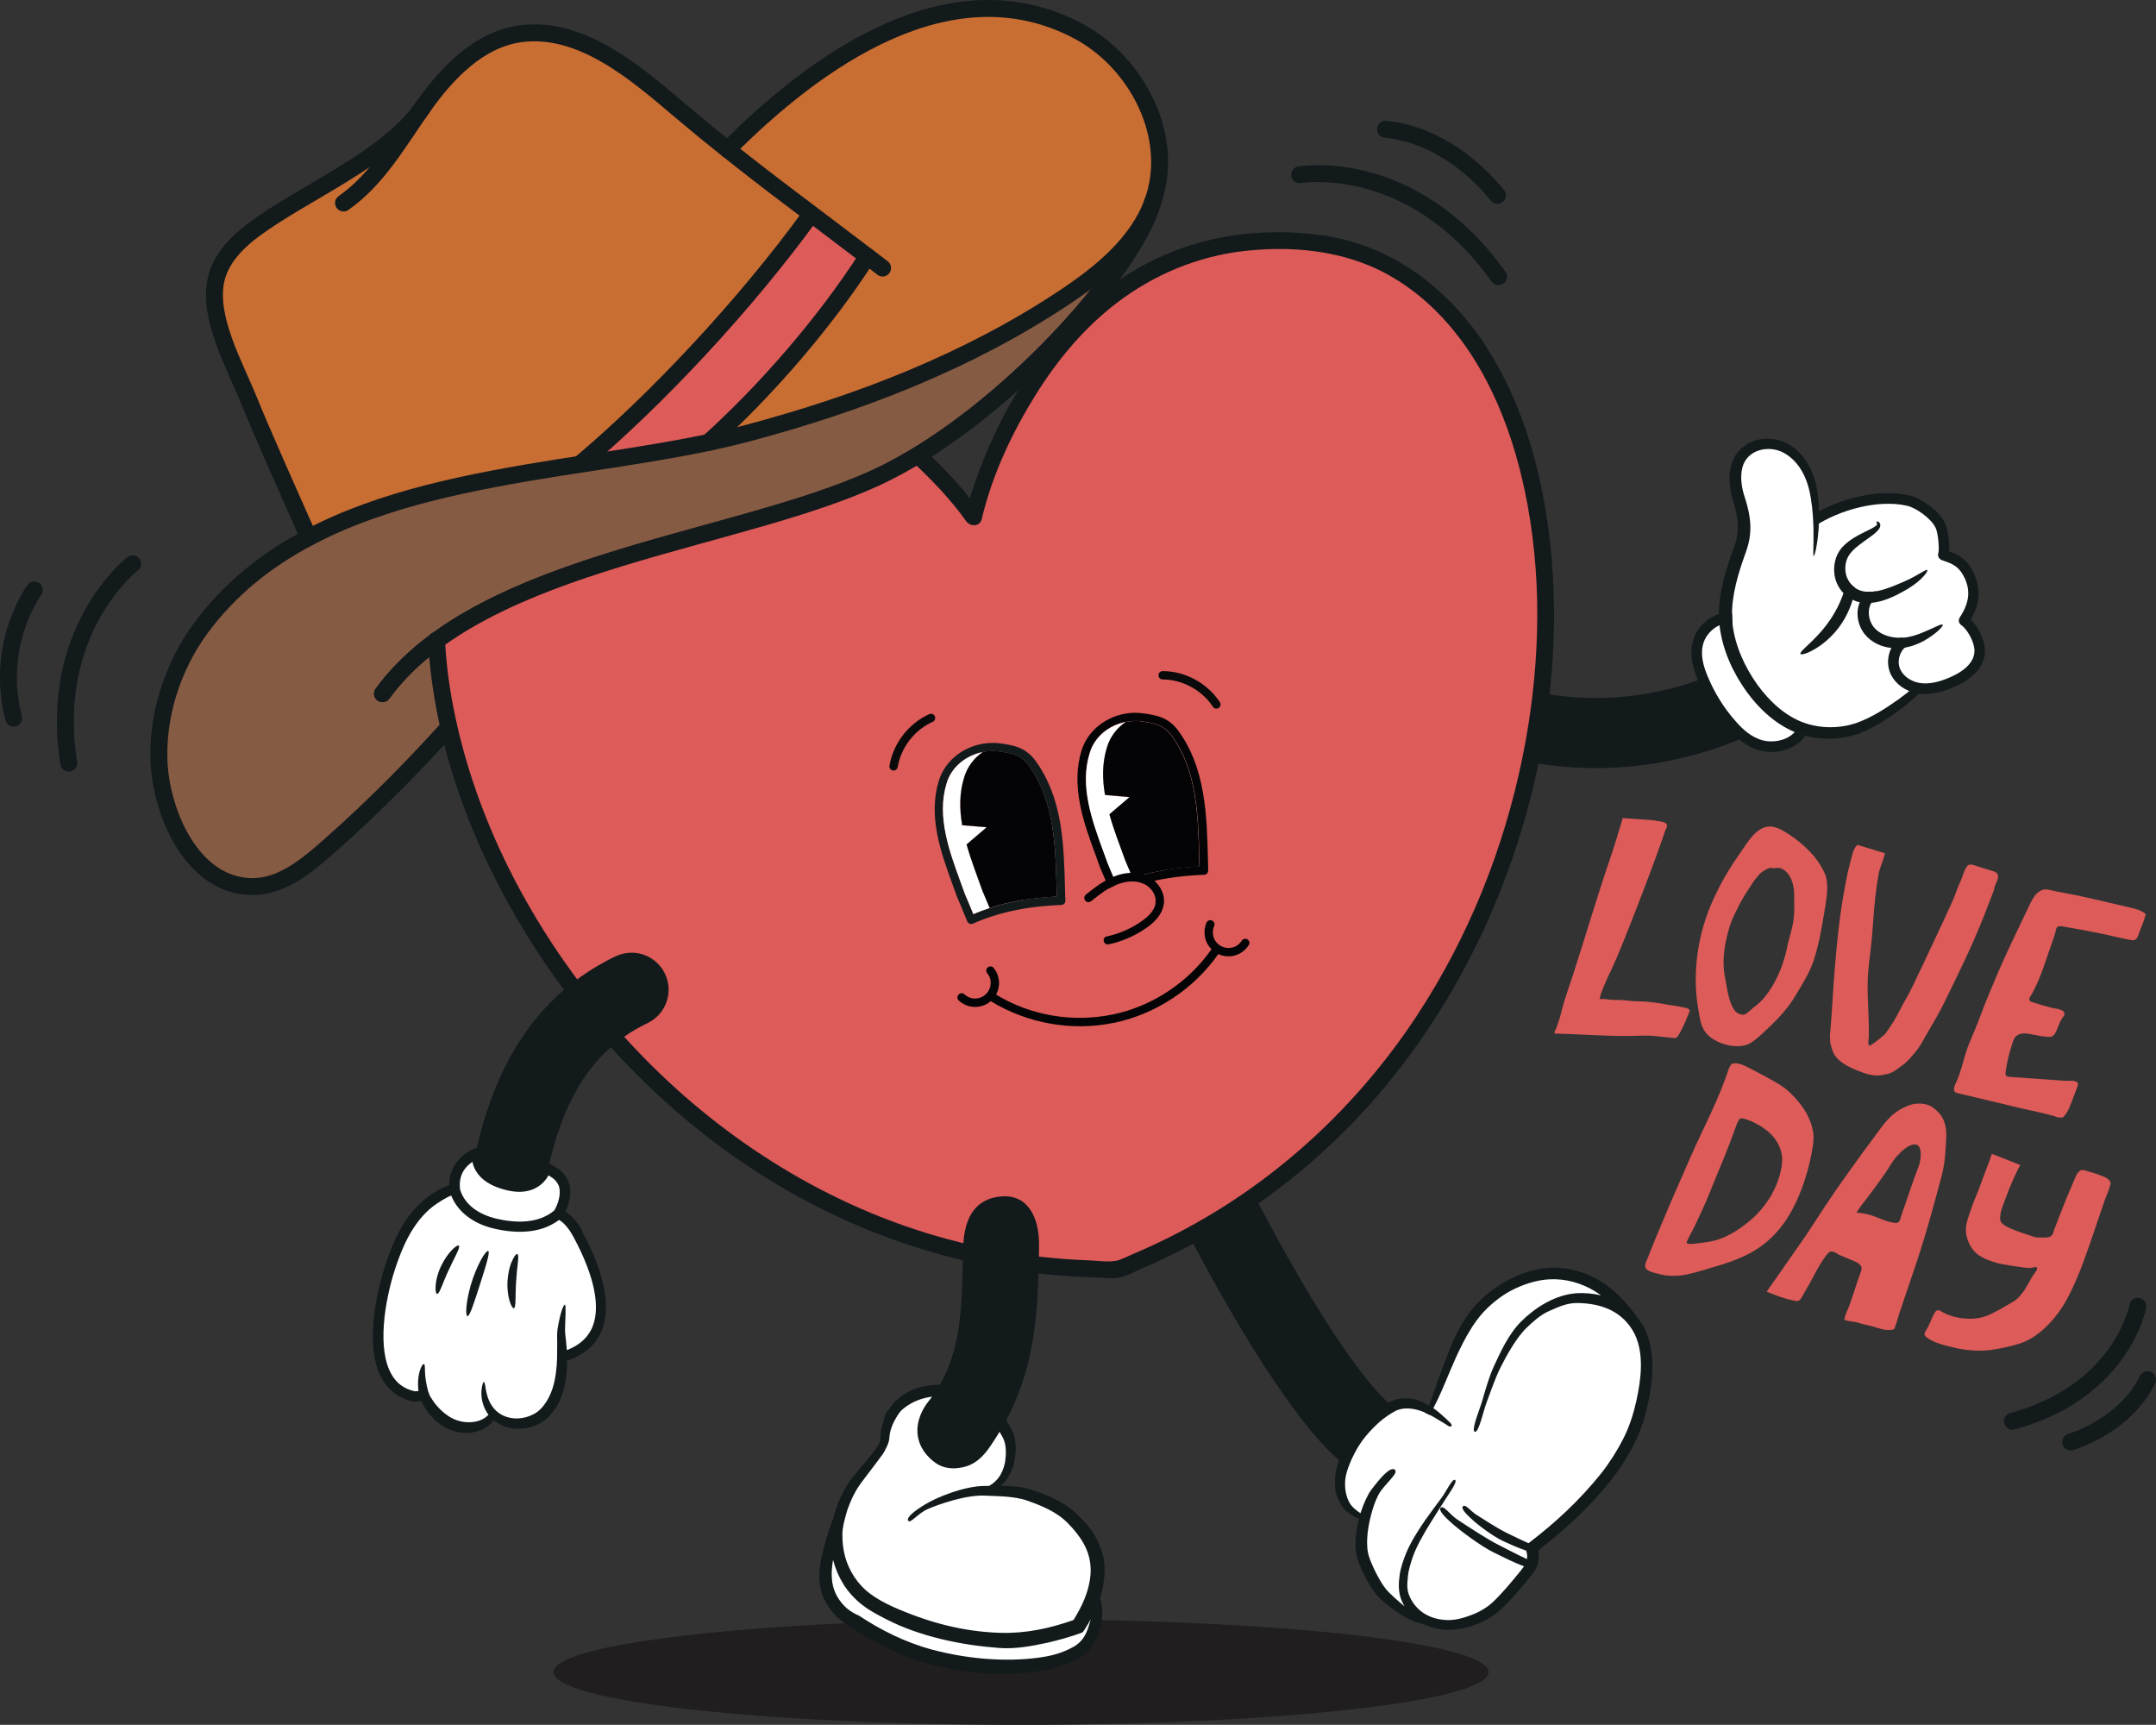 <?xml version="1.0" encoding="UTF-8"?>
<svg id="Layer_2" data-name="Layer 2" xmlns="http://www.w3.org/2000/svg" viewBox="0 0 190.98 152.77">
  <rect x="0" y="0" width="190.98" height="152.77" fill="#333333" stroke="none"/>
  <defs>
    <style>
      .cls-1 {
        fill: #201e1e;
      }

      .cls-2 {
        fill: #0a0a0a;
      }

      .cls-3 {
        fill: #c96e32;
      }

      .cls-4 {
        fill: #fff;
      }

      .cls-5 {
        fill: #865b43;
      }

      .cls-6 {
        fill: #040406;
      }

      .cls-7 {
        fill: none;
        stroke: #131a1c;
        stroke-linecap: round;
        stroke-miterlimit: 10;
        stroke-width: 1.5px;
      }

      .cls-8 {
        fill: #131a1c;
      }

      .cls-9 {
        fill: #dd5b58;
      }
    </style>
  </defs>
  <g id="Layer_1-2" data-name="Layer 1">
    <g>
      <path class="cls-1" d="M97.24,143.5c.01.15-.01.3-.05.45,0,0,0,0,0,0,0,.23-.04.44-.14.63-.07.2-.18.38-.34.53-.15.19-.32.36-.51.51-.28.22-.56.45-.89.61-.66.32-1.34.52-2.08.52-.04,0-.08,0-.12-.01-5.62,1.92-12.44-.72-17.65-2.96-.02,0-.03-.02-.04-.03-15.44.68-26.39,2.37-26.39,4.35,0,2.58,18.54,4.67,41.41,4.67s41.41-2.09,41.41-4.67c0-2.32-14.97-4.24-34.59-4.61Z"/>
      <g>
        <path class="cls-9" d="M143.74,72.47c-.35,1.18-.69,2.33-1.09,3.5-1.18,3.44-2.19,6.9-3.3,10.34-.25.76-.52,1.52-.76,2.29-.17.55-.29,1.11-.46,1.67-.09.27-.19.55-.28.82-.05.13-.2.33-.14.45,2.09.05,4.15.21,6.24.22,1.22,0,1.97-.11,3.16.06.37.05.74.07,1.11.11.22.02.21.06.37-.12.24-.28.74-1.37.86-1.71.03-.1.25-.51.21-.62-.07-.22-.45-.23-.67-.28-.62-.15-.77-.12-1.4-.24s-1.22-.2-1.85-.25c-.47-.04-.94,0-1.4-.07-.49-.07-.97-.08-1.46-.08-.37,0-.79-.13-1.16-.06-.09-.21.62-1.83,1.06-2.7.86-1.79,3.8-9.48,4.48-11.51.09-.27.18-.54.28-.8.12-.16.15-.32.1-.49-.16-.27-.92-.27-1.2-.35l-2.69-.19Z"/>
        <path class="cls-9" d="M180.21,79.37c.16-.2.34-.37.57-.49.43-.24.94,0,1.36.07,1.08.2,2.16.41,3.22.66.96.23,1.93.44,2.89.67.47.12.97.19,1.41.41.1.05.21.11.3.18.14.12.11.1.07.26-.12.43-.29.85-.46,1.27-.15.36-.23.96-.73.87-.96-.16-1.91-.42-2.86-.61s-2-.39-3-.56c-.19-.03-.52-.12-.7-.02-.17.09-.15.29-.2.46-.17.61-.41,1.22-.62,1.83-.41,1.23-.83,2.51-1.47,3.65-.09.15-.36.47-.17.64.05.05.13.08.2.1.55.18,1.11.34,1.67.49.28.07,1.27.13,1.18.59-.02.12-.11.22-.18.32-.24.33-.34.68-.49,1.05-.11.27-.3.64-.64.63-.52,0-1.03-.13-1.54-.22-.45-.08-.99-.19-1.39.12-.25.19-.33.55-.42.84-.24.7-.41,1.43-.52,2.16-.02.16-.11.46.06.57.08.05.18.06.27.07,1.09.08,2.17.15,3.26.23.57.04,1.14.08,1.71.12.31.02,1.25-.12,1.06.43-.19.53-.39,1.05-.6,1.57-.1.24-.19.52-.33.75-.07.11-.31.49-.45.5-.26.02-.5-.02-.72-.13-.64-.18-1.28-.33-1.93-.47-1.21-.26-2.41-.56-3.62-.85-.97-.23-1.94-.46-2.91-.69-.11-.02-.22-.05-.3-.12-.28-.23.07-.8.17-1.04.32-.75.51-1.54.74-2.32s.55-1.45.85-2.17c.36-.86.66-1.75,1.02-2.62.46-1.1.9-2.2,1.39-3.28.8-1.79,1.67-3.55,2.51-5.33.1-.21.22-.41.36-.59Z"/>
        <path class="cls-9" d="M159.9,104.39c.23-.7.41-1.41.55-2.13.13-.66.26-1.31.16-1.98-.18-1.18-.84-2.23-1.64-3.09-.11-.12-.23-.24-.35-.36-.62-.61-1.32-.98-2.07-1.39-.63-.34-1.27-.68-1.9-1-.27-.14-1.06-.44-1.32-.14l-.19.34c-.86,2.68-2.23,5.21-3.38,7.81-.86,1.96-1.73,3.93-2.55,5.9-.42,1.01-.86,2.02-1.24,3.04-.08.2-.28.57-.24.8.08.43.82.53,1.15.63.63.18,1.3.22,1.95.15.85-.09,1.66-.36,2.47-.6,1.37-.39,2.77-.82,4.01-1.54,2.54-1.49,3.78-3.93,4.59-6.42ZM156.99,105.72c-.37.66-.83,1.27-1.35,1.81-.81.83-1.94,1.64-3.02,2.1-.61.26-1.29.39-1.94.45-.3.03-1.06.2-1.3,0,.19-.51.52-1.01.75-1.51.45-.98.93-1.94,1.32-2.94.57-1.44,1.2-2.87,1.75-4.32.19-.5.65-1.79.74-1.95.17-.3.21-.36.54-.28.78.21,1.65.7,2.25,1.24.76.68,1.23,1.69,1.12,2.71-.1.94-.41,1.85-.87,2.68Z"/>
        <path class="cls-9" d="M168.31,116.13c.48-1.41.96-2.82,1.43-4.23.57-1.68,1.05-3.35,1.52-5.04.25-.9.49-1.79.73-2.69.21-.82.31-1.56.35-2.38.04-.83.16-1.54-.08-2.32-.17-.57-.53-.98-.98-1.33-.45-.35-1.05-.45-1.67-.37-.59.08-1.33.48-1.81.85-.8.63-1.38,1.57-1.98,2.36-.79,1.04-1.53,2.1-2.29,3.15-1.25,1.73-2.39,3.51-3.55,5.28l-3.49,5c.78.3,1.59.64,2.45.79.21.04.32.09.49-.07.18-.17.32-.52.44-.72.59-.92,1.01-1.94,1.63-2.84.09-.13.43-.67.66-.72.25-.06.54.18.73.28.37.17.75.31,1.13.48.28.12.63.23.8.49.15.22.07.39-.02.64-.16.43-.3.86-.44,1.29-.17.5-.33,1-.5,1.49-.16.45-.42.9-.49,1.36.24.16.76.15,1.04.23.43.12.83.23,1.26.32.68.15,1.32.52,2.1.31.24-.5.36-1.1.54-1.62ZM168.73,106.77c-.1.3-.21.59-.31.89-.07.2-.1.54-.33.63-.11.04-.23.03-.35.01-.56-.09-1.08-.32-1.6-.53-.56-.22-1.07-.32-1.67-.37-.05,0,.38-.59.4-.62.21-.26.41-.52.61-.79.51-.67,1.01-1.36,1.5-2.06.37-.52.65-1.1,1.09-1.57.36-.38.89-.91,1.43-.99.89-.13.65,1.39.48,1.86-.2.56-.42,1.11-.61,1.67-.22.62-.43,1.25-.64,1.87Z"/>
        <path class="cls-9" d="M176.44,102.21c-.22.67-.74,1.96-.97,2.62-.26.78-.64,1.53-.89,2.31-.18.55-.41,1.1-.44,1.67-.04.81.37,1.76,1,2.26.48.38,1.14.61,1.75.79.44.13,2.49.47,2.98.44.1,0,.46-.12.54-.05.16.14-.16.47-.25.6-.53.81-.93,1.91-1.85,2.45-.77.45-1.52.92-2.35,1.25-.96.38-2.18.29-3.08.01-.29-.09-.56-.21-.83-.35-.09-.05-.2-.14-.31-.16-.29-.05-.43.33-.54.56-.18.38-.32.78-.54,1.14-.2.33-.31.45.02.71.6.48,1.51.67,2.28.87.7.18,1.47.28,2.22.3s1.45-.09,2.19-.24c.95-.2,1.92-.42,2.75-.97,1.38-.91,2.42-2.26,3.12-3.63.97-1.89,1.63-3.88,2.3-5.85.28-.82.56-1.65.84-2.47.17-.5.44-1.04.56-1.55s-.67-.74-1.07-.89c-.37-.14-.75-.24-1.14-.35-.14-.04-.21-.08-.37-.04-.34.09-.57.74-.66.96-.3.71-.62,1.43-.89,2.14-.29.74-.59,1.47-.86,2.21-.04.12-.09.34-.19.46-.15.17-.46.21-.67.2-.29-.01-.67.03-.94-.07-.6-.23-2.82-.8-2.95-1.42-.14-.69.35-1.63.58-2.31.18-.54.96-2.32,1.19-2.62-.31-.13-2.53-.99-2.53-.99Z"/>
        <path class="cls-9" d="M162.1,91.81c.03.33-.01.54.1.86.08.23.14.45.25.67.37.7,1.3,1.17,2.04,1.46.62.25,1.4.55,2.13.43.3-.05.67-.11.95-.24.33-.15.65-.44.95-.64.38-.25.74-.69,1.03-1.03s.52-.66.72-1.02c.41-.76.87-1.5,1.3-2.26.57-1,1.03-2.03,1.54-3.06,1.12-2.27,2.19-4.62,3.07-7,.17-.47.43-.99.52-1.48.09-.27.27-.54.29-.83.03-.34-.25-.46-.53-.54-.54-.15-1.07-.34-1.6-.5-.37-.11-.52-.09-.73.27-.21.36-.32.86-.5,1.23-.33.7-.38,1.02-.69,1.72-.35.8-2.95,6.35-3.65,7.77-.32.64-.71,1.26-1.03,1.9-.35.72-.8,1.42-1.28,2.06-.07.09-1.29,1.11-1.41,1.02-.14-.1-.03-.63-.03-.78,0-.33,0-.67,0-1-.02-1.28-.13-2.58-.1-3.86.03-1.33.27-2.64.38-3.97.12-1.53.21-3.06.43-4.58.05-.33.11-.67.16-1,.06-.4.33-1.01.55-1.73.05-.17-.31-.19-.48-.25-.34-.12-.69-.22-1.04-.32-.1-.03-.88-.3-.93-.26-.38.32-.5,1.14-.62,1.57-.29,1.01-.45,2.05-.63,3.07-.34,1.95-.53,3.94-.7,5.89-.19,2.14-.27,4.29-.47,6.44Z"/>
        <path class="cls-9" d="M161.72,80.05c.13-.85.27-1.9-.09-2.71s-.91-1.53-1.55-2.15c-.47-.45-.97-.87-1.52-1.23-.49-.32-1.17-.76-1.77-.76-1.24,0-2.04,1.5-2.65,2.36-1.04,1.46-1.94,3.03-2.63,4.69-1.23,2.98-1.58,6.23-1.08,9.09.16.9.2,1.73.93,2.4.88.8,2.75,1.29,3.8.58.61-.41,1.27-1.07,1.82-1.6.69-.66,1.49-1.58,2-2.43.62-1.04,1.31-2.09,1.69-3.26.41-1.25.66-2.59.87-3.88.06-.35.12-.71.18-1.09ZM158.31,83.91c-.35,1.62-1.03,3.31-2.12,4.55-.3.34-.62.59-.96.86-.21.16-.45.45-.69.53-.29.1-.7-.12-.87-.34-.59-.8-.68-2.05-.89-3.08-.27-1.36,0-2.96.44-4.39.19-.62.51-1.23.8-1.81.4-.79.89-1.51,1.37-2.24l.51-.62c.25-.2.64-.47.93-.5.14-.01.27.04.42.02.24-.03.41-.04.62.07.73.38,1.06,1.32,1.06,2.31,0,.72.04,1.4-.05,2.13-.1.84-.4,1.68-.59,2.52Z"/>
      </g>
      <g>
        <path class="cls-8" d="M125.82,127.75c-.15-1.03-.64-2.2-1.29-2.44-2.89-1.07-8.41-9.94-12.61-17.89l-.06-.12c-2.05-3.73-3.04-4-5.17-2.92-.26.13-.52.23-.75.32-.58.23-1.13.44-1.36,1.03-.3.75.01,1.98,1.12,4.39.08.18,9.32,18.1,14.73,20.43.08.04.2.11.35.2.46.28,1.12.7,1.74.7.1,0,.19,0,.28-.03.68-.15,1.44-.54,2.32-1.19.62-.45.87-1.33.71-2.48Z"/>
        <path class="cls-4" d="M145.67,119.75c-.13-1.58.11-1.15-1.39-3.22-1.59-2.2-5.81-5.14-9.88-2.93-3.64,1.97-6.49,7.33-7.87,11.32-1.21-.63-2.48-.81-3.88.08-1.49.95-2.37,2.12-3.18,3.59-.59,1.07-.9,2.25-.71,3.46.19,1.24,1.03,1.91,2.04,2.41-.37,1.29-.28,2.62.24,4.23.76,2.36,3.5,4.67,6.05,5.06,0,0,0,0,0-.01.03,0,.06.02.1.03,1.59.4,3.09-.05,4.64-.97,1.13-.68,2.66-2.59,3.45-3.63.6-.81.55-1.2.39-2.06,4.05-2.69,7.88-7.45,9.42-11.69.74-2.05.93-4.01.58-5.67Z"/>
        <path class="cls-8" d="M145.44,117.28c-.15-.26-.32-.5-.51-.73,0,0,0-.02-.01-.02,0,.01.01.03.03.04-.91-1.23-1.79-2.22-3.12-3.06-1.33-.84-3.03-1.32-4.6-1.22-2.62.16-5.15,1.73-6.66,3.47-1.51,1.74-2.17,3.82-2.81,5.45-.54,1.38-.78,2.3-1.18,3.28-.04-.02-.09-.06-.13-.08-.31-.16-.92-.48-1.45-.54-.53-.05-1.26-.01-1.83.26-.57.27-1.13.63-1.63,1.05-.5.42-1.01.92-1.42,1.44-.82,1.05-1.42,2.24-1.74,3.49-.16.63-.12,1.23-.1,1.78.03.55.38,1.18.58,1.5.34.54,1.06.93,1.52,1.14-.32,1.22-.46,2.6-.11,3.63.34,1,1.14,2.52,1.78,3.22.64.71,1.98,1.59,2.32,1.8.43.26,1.26.6,1.88.72.63.29,1.31.46,2.03.46.92,0,1.81-.23,2.67-.57.44-.18.86-.39,1.26-.66.4-.26.75-.6,1.1-.94.69-.68,1.28-1.38,1.92-2.14.12-.14.3-.36.46-.57.15-.2.34-.44.45-.74.17-.47.21-.94.11-1.42,2.39-1.84,4.54-3.82,6.44-6.2.79-.99,1.5-2.12,2.07-3.24.57-1.13.96-2.34,1.22-3.56.26-1.21.42-2.39.39-3.61-.03-1.22-.31-2.4-.9-3.45ZM144.94,124.12c-.25,1.11-.61,2.25-1.15,3.31-.54,1.06-1.21,2.12-1.96,3.07-1.88,2.35-4.04,4.36-6.43,6.18-.63-.27-1.37-.64-1.89-.89-.84-.4-2.21-1.3-2.72-1.62-.51-.32-.98-.98-1.2-.76-.22.22.38.78.85,1.21.46.43,1.83,1.47,2.72,1.88.56.26,1.34.61,2.03.84.03.09,0,.02,0,.03.1.22.1.49.07.72-.88-.4-1.88-.94-2.6-1.3-1.09-.56-2.89-1.76-3.55-2.19-.66-.43-1.23-1.31-1.49-1.06-.26.25.53.98,1.14,1.51.61.53,2.4,1.88,3.53,2.44.75.37,1.79.9,2.71,1.24-.04.05-.07.1-.12.16-.13.18-.32.41-.44.55-.59.73-1.19,1.43-1.82,2.08-.31.32-.61.61-.96.84-.35.24-.73.44-1.09.59-.74.3-1.54.55-2.3.54-1.52-.02-2.75-.71-3.38-2.03-.32-.66-.23-1.28-.17-1.89.06-.61.3-1.31.47-1.79.34-.95,1.07-2.16,1.48-2.83.41-.67,1.12-1.76,1.29-2.04.34-.55,1.18-1.67.93-1.83-.25-.16-.83,1.12-1.23,1.63-.2.26-.96,1.29-1.43,1.95-.46.67-1.26,1.88-1.66,2.87-.2.49-.48,1.23-.58,1.92-.1.69-.16,1.51.15,2.27.08.19.16.37.27.55-.47-.39-1.23-1.03-1.63-1.51-.53-.64-1.2-1.98-1.49-2.82-.19-.55-.21-1.14-.18-1.72.04-.7.16-1.36.34-2.04.15-.58.34-1.16.61-1.7.02-.03.03-.07.05-.1.54-.97,1.84-1.9,1.44-2.21-.4-.31-1.31.76-2.08,1.78-.31.41-.67,1.18-.96,2.08-.35-.24-.81-.57-1.05-1.08-.32-.69-.45-1.66-.14-2.64.3-.97.9-2.18,1.61-3.05.36-.44.85-.95,1.26-1.31.41-.36.94-.72,1.36-.95.85-.45,1.86-.22,2.53.05.07.03.14.06.2.09,0,.01,0,.02-.02.03.14.03.26.09.36.17,0-.01.01-.02.02-.03.48.25.91.54,1.17.68.36.19.62.48.75.32.13-.15-.2-.38-.48-.66-.21-.2-.65-.6-1.11-.93.51-.96.92-1.96,1.46-3.25.64-1.51,1.55-3.6,2.81-5.07.63-.73,1.62-1.57,2.61-2.09.99-.52,2.22-.94,3.4-1,1.43-.07,2.82.32,4.02,1.05.19.12.36.24.54.37-.72-.17-1.46-.23-2.12-.19-1.96.12-3.77,1.33-4.94,2.5-1.17,1.17-1.87,2.81-2.37,3.86-.5,1.05-.95,2.72-1.08,3.16-.26.88-1.01,2.63-.66,2.75.35.12.73-1.78,1.05-2.61.16-.41.73-2.1,1.21-3.05.48-.95,1.36-2.62,2.35-3.57.49-.47,1.2-1.13,1.97-1.46s1.55-.73,2.53-.71c1.92.03,3.74.6,4.84,2.37.61.98.79,2.18.76,3.39-.03,1.02-.21,2.04-.41,2.95Z"/>
      </g>
      <g>
        <path class="cls-8" d="M158.46,59.68c-.84-1.49-2.74-2.02-4.23-1.18-6.1,3.44-13.74,4.26-20.44,2.21-1.64-.5-3.38.42-3.88,2.06-.5,1.64.42,3.38,2.06,3.88,3.01.92,6.17,1.38,9.34,1.38,5.57,0,11.15-1.4,15.97-4.11.1-.05.19-.11.28-.18h0c1.3-.92,1.68-2.67.9-4.05Z"/>
        <g>
          <path class="cls-4" d="M174.02,54.79c.65-.67.98-1.64.86-2.57-.12-.93-.67-1.79-1.47-2.28-.43-.26-.95-.45-1.17-.9-.17-.34-.11-.75-.11-1.13,0-1.62-1.2-3.09-2.69-3.71s-3.21-.52-4.76-.02c-1.36.44-2.61,1.15-3.84,1.89h0c-.02-1.24-.16-2.29-.31-2.95-.4-1.7-1.28-2.78-2.31-3.38-1.19-.7-2.89-.58-3.83.49-.91,1.03-.79,2.66-.4,3.89.5,1.56.72,2.91.13,4.53-.71,1.95-1.36,4.02-1.28,6.11-1.02.06-2.05.97-2.39,1.95-.38,1.12-.09,2.24.31,3.24.63,1.56,1.52,3,2.63,4.26.71.79,1.54,1.54,2.64,1.82,1.1.28,2.52,0,3.32-.94l-.53-.9c.08.04.16.09.25.12,1.81.79,3.92.8,5.78.07,2.06-.81,2.98-1.13,4.67-3.6,0,0-.02-.03-.04-.05.06-.01.13-.02.19-.03.97.39,2.42.18,3.33-.22,1.08-.47,1.97-1.44,2.21-2.6.24-1.16-.23-2.47-1.23-3.1Z"/>
          <path class="cls-8" d="M153.42,54.34s-.04-.02-.05-.02c-.37-.08-.74-.05-1.1.07-1.03.3-1.92,1.22-2.24,2.17-.45,1.32-.07,2.6.32,3.57.65,1.61,1.56,3.09,2.72,4.39.66.74,1.58,1.63,2.87,1.96,1.12.29,2.36.05,3.25-.58.2-.14.39-.31.55-.5.06-.07.11-.16.11-.25.02-.14-.04-.3-.16-.41-.2-.16-.49-.15-.66.05-.02.02-.04.05-.06.06-.72.77-1.94.95-2.8.73-1.05-.27-1.84-1.03-2.4-1.67-1.09-1.22-1.94-2.61-2.55-4.12-.33-.82-.66-1.88-.3-2.92.21-.61.77-1.22,1.4-1.5.29-.12.59-.17.88-.12.1.02.19,0,.27-.03l-.04-.86Z"/>
          <path class="cls-8" d="M169.51,60.88c-.42.37-.88.73-1.38,1.09-1.08.76-2.35,1.6-3.76,2.09-1.43.46-3.12.5-4.69-.09-1.55-.59-2.95-1.84-4.04-3.37-1.08-1.52-1.93-3.36-2.17-5.29-.21-1.94.31-3.88.93-5.7.15-.45.34-.9.47-1.43.13-.51.19-1.04.18-1.56-.02-1.03-.31-2.01-.58-2.84-.23-.79-.31-1.62-.14-2.33.17-.7.64-1.22,1.27-1.48.62-.26,1.34-.26,1.95-.06.6.2,1.14.62,1.55,1.09.82.95,1.15,2.13,1.31,3.16.17,1.05.21,1.97.23,2.73.03,1.51-.07,2.35.02,2.36.07.01.31-.81.43-2.35.05-.77.07-1.72-.04-2.82-.11-1.09-.39-2.43-1.32-3.6-.47-.57-1.06-1.1-1.88-1.4-.79-.28-1.72-.33-2.6.01-.43.17-.85.44-1.19.8-.34.37-.57.83-.71,1.31-.25.96-.16,1.94.09,2.88.27.88.49,1.71.5,2.57,0,.43-.05.85-.16,1.27-.1.4-.3.86-.46,1.33-.65,1.87-1.24,3.96-1,6.19.28,2.21,1.21,4.17,2.4,5.83,1.2,1.64,2.75,3.03,4.59,3.7,1.83.65,3.76.56,5.36,0,1.61-.62,2.83-1.51,3.94-2.35.66-.52,1.25-1.05,1.77-1.58-.33-.03-.62-.09-.88-.17Z"/>
          <path class="cls-8" d="M172.08,55.33c.07.11-.46.74-1.66,1.43-.46.25-1.05.5-1.74.61-.2.03-.42.05-.64.05-.17,0-.33,0-.5-.03-.83-.09-1.74-.44-2.38-1.24-.64-.83-.79-1.94-.42-2.81.08-.22.2-.42.35-.6.04-.12.07-.23.11-.34.3.04.62.03.92-.03-.06.24-.12.49-.18.74-.02.06-.05.11-.08.16v.02s-.07.07-.09.11c-.36.54-.31,1.48.2,2.13.48.62,1.33.91,2.09.95.11,0,.2,0,.31,0,.06,0,.13,0,.19,0,0,0,0,0,.02,0,.57-.04,1.09-.21,1.54-.38,1.16-.46,1.88-.9,1.96-.77Z"/>
          <path class="cls-8" d="M164.33,52.08c-.04.33-.11.67-.22,1.04-.15.53-.38,1.08-.68,1.62-.71,1.28-1.72,2.16-2.51,2.65-.79.5-1.37.64-1.43.53-.17-.27,1.77-1.43,3.04-3.69.34-.58.58-1.16.77-1.7.15-.46.26-.89.35-1.28.09.22.23.41.41.59.09.09.18.16.28.23Z"/>
          <path class="cls-8" d="M169.02,52.14c-.63.36-1.37.8-2.36,1.09-.28.07-.58.14-.89.16-.24.02-.49.02-.75,0-.1,0-.19-.03-.29-.05-.22-.04-.43-.12-.63-.22-.29-.14-.55-.32-.77-.55-.01-.02-.02-.02-.04-.04-.44-.46-.71-1.05-.79-1.63-.08-.61,0-1.19.22-1.7.23-.54.61-.91.96-1.19.36-.28.71-.49,1.04-.66.64-.34,1.18-.56,1.42-.76.26-.13.03-.34.09-.39.02-.03.08-.03.2.04.05.04.11.12.13.25,0,.13-.04.25-.11.35-.29.41-.79.71-1.35,1.12-.55.4-1.25.91-1.5,1.58-.19.52-.2,1.17.05,1.72.09.22.23.41.41.59.09.09.18.16.28.23.26.18.56.28.87.32.3.04.62.03.92-.03.1,0,.21-.03.31-.05.84-.19,1.61-.55,2.25-.82,1.25-.55,1.92-1.12,2.03-1.01.09.08-.42.87-1.7,1.65Z"/>
          <path class="cls-8" d="M174.69,50.45c-.57-1-1.25-1.34-2.04-1.62.06-.77-.1-2-.37-2.53-.57-1.12-2.14-2.2-3.17-2.43-2.68-.59-5.94.25-8.25,1.57l-.04,1.12c2.12-1.37,5.47-2.35,8.09-1.77.79.17,2.12,1.1,2.54,1.94.24.47.35,1.95.25,2.24-.05.12-.03.26.02.38.05.12.17.21.29.26.84.29,1.4.48,1.88,1.32.98,1.72.15,3.05-.31,3.79-.13.21-.07.49.13.63.6.41,1.21,1.6,1.19,2.32-.03,1.5-2.02,2.31-2.87,2.59-.81.27-1.49.33-2.09.21-.7-.15-1.29-.56-1.57-1.1-.42-.8-.03-1.71.39-2.04.2-.16.24-.45.08-.66-.16-.2-.46-.24-.66-.08-.8.62-1.27,2.03-.65,3.22.41.79,1.24,1.38,2.21,1.58.76.16,1.6.08,2.57-.24.39-.13.96-.35,1.54-.68.98-.57,1.95-1.46,1.98-2.78.02-.89-.55-2.12-1.26-2.82.51-.87,1.21-2.46.11-4.4Z"/>
        </g>
      </g>
      <path class="cls-9" d="M99.05,112.41c-50.24.4-76.22-63.48-50.11-77.83,21.24-11.68,37.29,11.21,37.29,11.21,0,0,6.41-27.21,30.47-24.25,29.57,3.64,29.15,72.59-17.65,90.87Z"/>
      <g id="_7" data-name="7">
        <path class="cls-4" d="M93.61,79.41c-1.06.06-2.07.17-3.02.31-1.03.17-2,.4-2.91.69,0,0-.01,0-.02,0-.16-.37-.38-.89-.64-1.52-.47-1.33-1.01-2.7-1.4-4.1l1.78-1.52-2.17-.18c-.24-1.41-.26-2.83.17-4.22.28-.95.88-1.73,1.66-2.27.27-.06.55-.09.84-.09.2,0,.4,0,.61.04,1.07.15,1.91.28,2.63,1.26,2.26,3.11,2.36,7.09,2.46,10.94,0,.21.02.43.02.64Z"/>
        <g>
          <path class="cls-8" d="M94.36,79.49c0-.25-.02-.49-.02-.74-.05-1.94-.1-3.94-.43-5.87-.38-2.21-1.1-4-2.17-5.48-.91-1.24-1.98-1.39-3.13-1.56h0c-.24-.03-.48-.04-.71-.04-2.22.02-4.17,1.42-4.75,3.39-.43,1.43-.47,2.99-.11,4.79.31,1.55.87,3.08,1.41,4.56.11.3.22.61.33.91,0,0,0,.01.01.02.55,1.27.88,2.13.89,2.14.04.09.11.16.2.2.07.03.14.04.22.02.02,0,.05-.02.08-.02.55-.25,1.14-.48,1.75-.67.86-.28,1.81-.5,2.8-.67,1.02-.17,2.13-.27,3.29-.32.2,0,.36-.17.35-.38v-.04c0-.07,0-.14,0-.22ZM90.6,79.73c-1.03.17-2,.4-2.91.69,0,0-.01,0-.02,0-.5.16-.98.34-1.45.54-.15-.37-.41-1-.75-1.79-.11-.3-.22-.61-.33-.91-1.07-2.92-2.18-5.95-1.29-8.87.41-1.42,1.68-2.48,3.21-2.78.27-.06.55-.09.84-.09.2,0,.4,0,.61.04,1.07.15,1.91.28,2.63,1.26,2.26,3.11,2.36,7.09,2.46,10.94,0,.21.02.43.02.64-1.06.06-2.07.17-3.02.31Z"/>
          <path class="cls-4" d="M87.67,80.42c-.5.16-.98.34-1.45.54-.15-.37-.41-1-.75-1.79-.11-.3-.22-.61-.33-.91-1.07-2.92-2.18-5.95-1.29-8.87.41-1.42,1.68-2.48,3.21-2.78-.78.54-1.38,1.31-1.66,2.27-.43,1.39-.41,2.81-.17,4.22l2.17.18-1.78,1.52c.39,1.39.93,2.77,1.4,4.1.27.62.49,1.15.64,1.52Z"/>
        </g>
        <path class="cls-6" d="M93.61,79.41c-1.06.06-2.07.17-3.02.31-1.03.17-2,.4-2.91.69,0,0-.01,0-.02,0-.16-.37-.38-.89-.64-1.52-.47-1.33-1.01-2.7-1.4-4.1l1.78-1.52-2.17-.18c-.24-1.41-.26-2.83.17-4.22.28-.95.88-1.73,1.66-2.27.27-.06.55-.09.84-.09.2,0,.4,0,.61.04,1.07.15,1.91.28,2.63,1.26,2.26,3.11,2.36,7.09,2.46,10.94,0,.21.02.43.02.64Z"/>
        <path class="cls-2" d="M79.23,68.24c.14-.03.26-.15.29-.3.28-1.73,1.5-3.3,3.1-4.01.19-.08.27-.3.19-.49-.08-.19-.3-.27-.49-.19-.9.4-1.7,1.04-2.33,1.85-.62.81-1.04,1.75-1.2,2.72-.03.2.1.39.3.42.05,0,.09,0,.14,0Z"/>
        <path class="cls-4" d="M106.27,76.75c-1.06.05-2.08.16-3.02.31-.68.11-1.35.25-1.98.42-.26.07-.52.14-.76.22h0c-.05.02-.11.03-.16.04,0,0-.02,0-.03,0,0-.02-.02-.04-.03-.07-.04-.11-.09-.22-.15-.36-.13-.31-.29-.67-.46-1.09-.48-1.33-1.02-2.7-1.41-4.1l1.78-1.52-2.17-.19c-.24-1.4-.26-2.82.17-4.21.28-.95.88-1.72,1.67-2.26,0,0,0,0,0,0,.27-.05.55-.08.82-.08.2,0,.4,0,.61.04h0c1.06.15,1.91.28,2.63,1.26,2.26,3.1,2.35,7.09,2.45,10.94,0,.21.02.43.02.64Z"/>
        <g>
          <path class="cls-6" d="M107.02,77.05v-.22c0-.25-.02-.49-.02-.74-.05-1.94-.1-3.94-.44-5.87-.38-2.21-1.09-4-2.17-5.48-.9-1.24-1.98-1.39-3.12-1.56h-.02c-.23-.03-.47-.05-.71-.05-2.21.02-4.17,1.42-4.75,3.39-.43,1.43-.46,2.98-.11,4.78.31,1.56.87,3.09,1.42,4.57.1.3.22.61.33.91,0,0,0,.02,0,.02.2.46.38.88.52,1.21.05.13.1.25.14.35.05.13.1.25.13.34.06.16.1.24.1.24.04.09.11.17.21.2.07.03.14.04.21.02.03,0,.05-.02.08-.03.55-.25,1.14-.47,1.75-.67.22-.07.44-.13.67-.19.17-.05.34-.1.52-.14.15-.04.31-.08.46-.11.38-.08.76-.16,1.15-.22,1.01-.17,2.12-.28,3.29-.32.2,0,.36-.17.36-.38v-.04ZM103.26,77.06c-.68.11-1.35.25-1.98.42-.26.07-.52.14-.76.22h0c-.05.02-.11.03-.16.04,0,0-.02,0-.03,0-.5.17-.98.35-1.44.54-.04-.08-.08-.18-.12-.29s-.09-.22-.14-.34c-.13-.33-.3-.73-.49-1.17-.11-.3-.22-.6-.33-.9-1.07-2.92-2.18-5.95-1.28-8.88.41-1.42,1.67-2.48,3.21-2.77,0,0,0,0,0,0,.27-.05.55-.08.82-.08.2,0,.4,0,.61.04h0c1.06.15,1.91.28,2.63,1.26,2.26,3.1,2.35,7.09,2.45,10.94,0,.21.02.43.02.64-1.06.05-2.08.16-3.02.31Z"/>
          <path class="cls-4" d="M100.32,77.76c-.5.17-.98.35-1.44.54-.04-.08-.08-.18-.12-.29s-.09-.22-.14-.34c-.13-.33-.3-.73-.49-1.17-.11-.3-.22-.6-.33-.9-1.07-2.92-2.18-5.95-1.28-8.88.41-1.42,1.67-2.48,3.21-2.77-.79.54-1.39,1.31-1.67,2.26-.43,1.4-.41,2.81-.17,4.21l2.17.19-1.78,1.52c.39,1.4.93,2.78,1.41,4.1.17.41.33.78.46,1.09.06.14.11.26.15.36.01.02.02.04.03.07Z"/>
        </g>
        <path class="cls-6" d="M106.27,76.75c-1.06.05-2.08.16-3.02.31-.68.11-1.35.25-1.98.42-.26.07-.52.14-.76.22h0c-.05.02-.11.03-.16.04,0,0-.02,0-.03,0,0-.02-.02-.04-.03-.07-.04-.11-.09-.22-.15-.36-.13-.31-.29-.67-.46-1.09-.48-1.33-1.02-2.7-1.41-4.1l1.78-1.52-2.17-.19c-.24-1.4-.26-2.82.17-4.21.28-.95.88-1.72,1.67-2.26,0,0,0,0,0,0,.27-.05.55-.08.82-.08.2,0,.4,0,.61.04h0c1.06.15,1.91.28,2.63,1.26,2.26,3.1,2.35,7.09,2.45,10.94,0,.21.02.43.02.64Z"/>
        <path class="cls-2" d="M107.82,62.76s.09-.03.13-.05c.17-.11.22-.34.11-.51-.54-.83-1.3-1.52-2.19-2.01-.9-.49-1.89-.75-2.88-.75-.2,0-.37.16-.37.37,0,.2.16.37.37.37,1.75,0,3.5.96,4.45,2.42.09.13.24.19.39.16Z"/>
        <path class="cls-6" d="M110.61,83.71c-.31.5-.8.83-1.36.95-.11.02-.2.04-.32.04-.35.02-.7-.04-1.01-.2-2.16,3.08-5.49,5.29-9.17,6.08,0,0-.02,0-.03,0-3.73.79-7.72.08-10.96-1.91-.26.23-.58.4-.95.47-.67.14-1.37-.05-1.88-.52-.15-.14-.16-.38-.01-.53.13-.15.37-.16.52-.02.33.31.79.44,1.22.34.74-.16,1.22-.89,1.07-1.63-.04-.22-.14-.41-.28-.58-.13-.16-.11-.39.05-.52.16-.13.39-.11.52.05.21.25.36.57.43.9.11.51.02,1.03-.22,1.46,3.07,1.87,6.82,2.5,10.34,1.76,0,0,.02,0,.03,0,3.5-.74,6.67-2.85,8.72-5.78-.38-.36-.59-.85-.62-1.37-.02-.34.04-.68.17-.98.09-.19.31-.27.49-.19.19.08.27.31.19.49-.09.2-.13.42-.11.65.02.37.18.7.46.94.28.25.63.37,1,.35.44-.02.86-.26,1.09-.64.11-.17.34-.22.51-.12.17.11.22.34.12.51Z"/>
      </g>
      <g id="_18" data-name="18">
        <g>
          <g>
            <path class="cls-3" d="M76.83,22.72c-1.65-1.26-3.3-2.51-4.96-3.76-.59-.44-1.17-.88-1.76-1.33-1.9-1.44-3.79-2.89-5.66-4.38,7.8-7.84,19.72-16.45,31-10.52,5.34,2.8,8.73,9.52,6.65,15.18h0s0,.03-.01.04c-1.36,3.64-4.57,6.24-7.79,8.39-8.55,5.69-18.21,9.41-28.09,12.04-1.12.3-2.28.57-3.46.82,5.05-4.54,10.33-10.62,14.08-16.47Z"/>
            <path class="cls-5" d="M50.87,50.74l.08.23c-6.6,8.47-13.63,16.78-21.69,23.89-2.41,2.12-5.05,4.38-8.5,3.46-4.23-1.14-6.41-6.62-6.66-10.56-.27-4.29,1.18-8.73,3.69-12.12,2.59-3.51,5.87-6.09,9.57-8.03,6.54-3.46,14.41-4.96,22.15-6.19h0c.63-.1,1.26-.2,1.89-.29,3.91-.6,7.76-1.18,11.35-1.93,1.18-.26,2.34-.52,3.46-.82,9.88-2.63,19.54-6.35,28.09-12.04,3.22-2.15,6.43-4.75,7.79-8.39-1.84,6.25-13.09,18.58-23.37,23.81-7.19,3.65-18.17,5.61-27.85,8.98Z"/>
            <path class="cls-9" d="M71.87,18.95c1.66,1.25,3.31,2.5,4.96,3.76-3.75,5.85-9.03,11.94-14.08,16.47-3.59.75-7.44,1.33-11.35,1.93v-.03c6.84-5.76,14.64-14.13,20.38-22.01l.1-.13Z"/>
            <path class="cls-3" d="M37.47,9.47c2.14-3.03,4.97-5.98,8.63-6.48,5.45-.73,10.33,3.57,14.18,6.83,1.37,1.16,2.76,2.3,4.17,3.42,1.87,1.49,3.76,2.95,5.66,4.38.59.45,1.17.89,1.76,1.33l-.1.13c-5.73,7.88-13.54,16.25-20.38,22.01v.03c-.62.09-1.25.2-1.88.29h0c-7.74,1.24-15.61,2.73-22.15,6.19-1.65-3.71-4-8.95-5.35-12.27-1.22-3-3.59-7.19-2.87-10.52.4-1.86,1.82-3.33,3.34-4.46,4.49-3.34,11.83-6.28,15-10.88Z"/>
          </g>
          <g>
            <path class="cls-7" d="M27.35,47.6c-1.65-3.71-4-8.95-5.35-12.27-1.22-3-3.59-7.19-2.87-10.52.4-1.86,1.82-3.33,3.34-4.46,4.49-3.34,11.83-6.28,15-10.88"/>
            <path class="cls-7" d="M102.09,17.94c-1.36,3.64-4.57,6.24-7.79,8.39-8.55,5.69-18.21,9.41-28.09,12.04-1.12.3-2.28.57-3.46.82-3.59.75-7.44,1.33-11.35,1.93-.63.09-1.26.2-1.89.29h0c-7.74,1.24-15.61,2.73-22.15,6.19-3.7,1.95-6.98,4.52-9.57,8.03-2.5,3.39-3.95,7.83-3.69,12.12.25,3.93,2.42,9.42,6.66,10.56,3.45.93,6.1-1.34,8.5-3.46,8.07-7.11,15.09-15.43,21.69-23.89h0"/>
            <path class="cls-7" d="M64.45,13.24c7.8-7.84,19.72-16.45,31-10.52,5.34,2.8,8.73,9.52,6.65,15.18h0"/>
            <path class="cls-7" d="M30.43,17.98c3.04-2.12,4.9-5.48,7.04-8.51,2.14-3.03,4.97-5.98,8.63-6.48,5.45-.73,10.33,3.57,14.18,6.83,1.37,1.16,2.76,2.3,4.17,3.42,1.87,1.49,3.76,2.95,5.66,4.38.59.45,1.17.89,1.76,1.33,1.66,1.25,3.31,2.5,4.96,3.76.46.34.91.69,1.35,1.03"/>
            <path class="cls-7" d="M33.88,61.44c3.71-5.09,10.01-8.26,17-10.7,9.68-3.38,20.66-5.33,27.85-8.98,10.28-5.23,21.52-17.56,23.37-23.81,0-.01,0-.02.01-.04"/>
            <path class="cls-7" d="M51.39,41.09c6.84-5.76,14.65-14.13,20.38-22.01"/>
            <path class="cls-7" d="M62.75,39.19c5.05-4.54,10.33-10.62,14.08-16.47"/>
            <path class="cls-7" d="M11.75,49.93s-7.54,5.83-5.66,17.66"/>
            <path class="cls-7" d="M3.04,52.26s-3.53,4.76-1.83,11.35"/>
          </g>
        </g>
      </g>
      <g>
        <path class="cls-7" d="M115.12,15.48s9.92-1.75,17.62,9.02"/>
        <path class="cls-7" d="M122.73,11.45c3.98.38,7.52,2.9,9.91,5.85"/>
      </g>
      <g>
        <path class="cls-7" d="M189.37,115.7s-1.38,7.54-11.11,10.18"/>
        <path class="cls-7" d="M190.23,122.2c-1.33,2.74-4.06,4.59-6.8,5.52"/>
      </g>
      <path class="cls-9" d="M64.77,58.5c6.27-5.38,12.8-10.32,19.36-15.29-.72-.81-1.61-1.75-2.67-2.75-1.51,1.07-3.61,1.43-5.33,2.13-4.11,1.7-8.33,3.16-12.57,4.52-2.44.78-4.89,1.71-7.4,2.25-2.28.49-4.39.53-6.46,1.62-2.04,1.07-4.15,1.88-6.26,2.82-1.78.8-3.25,1.88-4.75,3.04.33,6.06,2.09,12.66,5.13,19.12,6.17-6.57,14.12-11.61,20.94-17.46Z"/>
      <path class="cls-7" d="M33.88,61.44c8.85-12.14,32.48-13.39,44.84-19.68,10.31-5.24,21.57-17.62,23.38-23.85"/>
      <path class="cls-8" d="M80.77,40.84c1.73,1.63,3.45,3.39,4.82,5.33.35.49,1.21.49,1.37-.18.93-3.95,2.69-7.67,4.83-11.1,1.9-3.04,4.25-5.85,7.11-8.04,3.28-2.52,7.21-4.16,11.33-4.62,3.7-.41,7.49-.15,10.95,1.25,2.44.99,4.68,2.62,6.51,4.57,4.23,4.49,6.51,10.63,7.62,16.66,1.36,7.37,1.04,15.06-.45,22.38-1.65,8.09-4.77,15.88-9.3,22.79-4.82,7.35-11.26,13.58-18.85,18.01-2.06,1.2-4.19,2.27-6.39,3.2-.46.19-.98.49-1.47.58-.74.13-1.64-.01-2.39-.04-1.44-.05-2.88-.16-4.32-.32-5.48-.61-10.9-2.07-15.96-4.29-9.57-4.19-17.89-10.96-24.25-19.21-5.69-7.37-10-16.03-11.78-25.21-.38-1.94-.63-3.91-.73-5.89-.05-.96-1.55-.97-1.5,0,.48,9.23,3.9,18.23,8.72,26.06,5.49,8.93,13.06,16.65,22.06,22.06,4.72,2.84,9.85,5.04,15.19,6.44,2.83.74,5.71,1.26,8.61,1.57,1.5.16,3,.26,4.51.3.69.02,1.55.16,2.23,0,.62-.15,1.26-.5,1.84-.76,8.5-3.63,16.05-9.32,21.9-16.48,5.48-6.7,9.5-14.54,11.94-22.85,2.24-7.63,3.21-15.73,2.52-23.66-.59-6.7-2.33-13.58-6.14-19.21-3.29-4.84-8.18-8.47-14.06-9.32-4.74-.68-9.61-.2-14.02,1.69-3.66,1.57-6.86,4.1-9.46,7.11-3.71,4.3-6.42,9.57-8.01,15.01-.09.3-.18.61-.25.91l1.37-.18c-1.45-2.06-3.22-3.92-5.05-5.63-.7-.66-1.77.4-1.06,1.06h0Z"/>
      <g>
        <path class="cls-8" d="M58.9,86.24c-.54-1.13-1.7-1.86-2.95-1.86-.49,0-.97.11-1.42.32-10.26,4.94-12.57,15.58-13.44,24.3-.09.87.17,1.72.73,2.4.55.68,1.34,1.1,2.21,1.18.11.01.23.02.34.02.75,0,1.46-.25,2.05-.73.68-.56,1.1-1.34,1.19-2.22,1.05-10.56,3.97-16.26,9.76-19.04.79-.38,1.38-1.04,1.67-1.87.29-.83.24-1.71-.14-2.5Z"/>
        <path class="cls-4" d="M51.2,109.31c-.45-.84-1.05-1.54-1.74-1.81,0,0,.71-1.08.57-2.24-.08-.62-.49-1.15-1.04-1.47l-.63-.37s-.54,2.29-3.56,1.49c-3.02-.8-2.49-2.77-2.49-2.77,0,0-2.41.78-2.01,3.36-.3-.42-1.99.79-2.22.97-1.86,1.43-2.84,3.65-3.55,5.83-1.05,3.24-2.42,10.34,2.07,11.37.2.05.55,0,.96-.1.39.98,1.35,2.15,2.53,2.62,1.23.5,2.45.24,3.14-.35.09-.08.26-.3.46-.61.92.94,2.42,1.14,3.75.5.35-.17.66-.4.92-.68,1.21-1.32,1.45-3.13,1.44-4.86,4.49-1.3,4.18-5.7,1.4-10.88Z"/>
        <g>
          <path class="cls-8" d="M51.61,109.09c-.31-.59-.82-1.33-1.52-1.78.22-.47.5-1.27.4-2.11-.08-.73-.55-1.41-1.26-1.81l-.63-.37c-.13-.08-.28-.08-.41-.02-.13.05-.24.17-.27.31,0,0-.17.66-.8,1.03-.55.32-1.28.36-2.19.12-2.46-.65-2.2-2.05-2.16-2.2.04-.17,0-.34-.13-.46-.08-.08-.2-.13-.32-.13-.05,0-.1,0-.14.02-.93.3-2.4,1.33-2.38,3.29-.77.19-1.76.93-1.99,1.1-2.06,1.58-3.06,4.07-3.71,6.06-.36,1.11-2.06,6.8-.26,9.99.59,1.04,1.48,1.7,2.65,1.98.14.03.36.05.82-.03,0,0,0,0,0,0,.36.8.96,1.59,1.86,2.19.76.49,1.65.7,2.44.63.79-.07,1.48-.4,1.9-.85.08-.09.15-.18.21-.26,0,0,0,0,0,0,.56.46,1.35.78,2.21.76.62,0,1.25-.16,1.85-.46.3-.16.59-.37.83-.62.24-.26.45-.52.64-.81.74-1.18.93-2.49.97-3.6,0-.19,0-.37,0-.54,1.38-.46,2.36-1.23,2.92-2.32,1.07-2.08.53-5.23-1.57-9.13ZM41.85,102.89c.04.25.13.52.3.81.45.77,1.3,1.34,2.54,1.67.46.12.9.19,1.31.19.6,0,1.14-.14,1.6-.42.5-.3.81-.71.99-1.04l.17.11c.45.26.76.68.81,1.12.1.82-.33,1.63-.46,1.87-1.46,1.25-3.57,1.1-5.09.75-1.68-.39-2.84-1.28-3.24-2.52,0-.02,0-.03-.02-.04-.19-1.37.52-2.11,1.09-2.48ZM52.35,117.8c-.41.79-1.12,1.39-2.14,1.78-.04-.52-.09-.99-.14-1.42-.04-.32,0-.73,0-1.04.01-.32.02-.6.03-.83,0-.46,0-.71-.06-.73-.07-.02-.2.22-.33.67-.07.22-.13.49-.2.82-.05.34-.16.66-.16,1.16s.02,1.05,0,1.63c0,.31,0,.62-.03.95,0,.07,0,.16-.02.24-.08,1.03-.29,2.15-.89,3.1-.31.48-.65.86-1.1,1.1-.44.24-.93.38-1.39.4-.71.04-1.35-.18-1.81-.54,0,0,0,0,0,0-.13-.1-.16-.12-.34-.32-.01-.01-.03-.04-.04-.05-.46-.55-.6-1.19-.69-1.61-.05-.44-.11-.7-.18-.71-.07,0-.15.24-.21.72-.03.46,0,1.23.5,2.02.04.06.08.12.12.17-.07.07-.15.14-.24.21-.69.54-2.13.69-3.31-.1-.78-.51-1.37-1.26-1.71-1.93,0,0,0,0,0,0,0-.02,0-.02,0-.04-.01-.07-.04-.12-.07-.17-.19-.66-.27-1.27-.29-1.69-.02-.46,0-.74-.09-.77-.15-.09-.68.86-.49,2.38,0,0,0,0,0,0-.25.04-.35.02-.36.02-.92-.21-1.6-.71-2.05-1.53-1.25-2.21-.61-6.36.32-9.25.61-1.86,1.54-4.18,3.4-5.61.42-.31,1.17-.79,1.55-.92.02,0,.03,0,.04-.02.24.62.65,1.18,1.17,1.64.69.61,1.61,1.06,2.68,1.3,2.06.47,3.83.32,5.14-.42.2-.11.38-.22.56-.36.13.07.25.16.38.28.31.29.62.7.89,1.21,1.95,3.62,2.48,6.47,1.56,8.27Z"/>
          <path class="cls-8" d="M42.02,112.88h0c-.08.21-.16.42-.22.64-.08.22-.14.43-.19.64-.35,1.33-.38,2.38-.21,2.41.21.04.59-1.18,1.08-2.69.02-.04.03-.09.04-.13.11-.35.22-.69.32-1.01.34-1.08.55-1.87.41-1.94-.17-.07-.74.79-1.23,2.08Z"/>
          <path class="cls-8" d="M45.32,111.76c-.12.3-.23.68-.3,1.12-.03.17-.04.35-.06.54-.1,1.42.37,2.51.56,2.45.21-.05.11-1.12.2-2.39.02-.32.05-.62.07-.9.05-.42.09-.77.11-1.04.02-.27,0-.44-.07-.47-.1-.04-.32.22-.5.7Z"/>
          <path class="cls-8" d="M40.64,110.33c-.15-.13-1.01.6-1.59,1.85-.59,1.25-.53,2.42-.33,2.42.22.02.49-.98,1.02-2.1.46-1,.93-1.8.93-2.08,0-.02,0-.04,0-.05,0-.02,0-.03-.02-.04Z"/>
        </g>
      </g>
      <g>
        <path class="cls-4" d="M88.1,131.8c-1.69.43-5.97,1.36-4.97,1.08,3.98-1.11,8.2-1.31,11.42,1.35,3.56,2.95,3.91,4.35,1.96,7.97,2.39,5.86-9.17,6.03-13.94,4.45-1.43-.47-6.82-3.15-8.04-3.95-2.63-1.72-.75-4.68-.28-7.85.19-1.28.71-2.41,1.53-3.64.5-.74,1.46-1.83,2.11-2.69.17-.22.37-.65.43-1.07.11-.73.32-1.91.89-2.48.34-.34.72-.98,1.69-1.13,11.52-1.76,8.18,7.68,7.17,7.94Z"/>
        <path class="cls-8" d="M90.85,106.65c-.57-.53-1.3-.76-2.18-.68-2.13.18-3.26,1.69-3.35,4.47-.02.51-.03,1.02-.04,1.52-.1,4.28-.19,8.32-2.78,11.83l-.24.31c-.17.22-.27.35-.42.61-1,1.73-.69,3.49.83,4.71.53.43,1.1.63,1.79.63.12,0,.24,0,.36-.02,1.08-.1,1.9-.59,2.66-1.6.18-.23.37-.53.64-.94,3.52-5.47,3.84-10.57,3.92-17.18.01-.94-.13-2.66-1.2-3.66Z"/>
        <path class="cls-8" d="M97.42,141.6c.28-.84.43-1.72.43-2.68,0-1.01-.37-1.94-.78-2.75-.41-.81-1.11-1.51-1.67-2.06-1.15-1.12-2.83-1.78-4.12-2.19-.82-.26-1.8-.31-2.65-.32.46-.37.81-.89,1.06-1.57.21-.57.34-1.53.26-2.25-.02-.18-.05-.44-.13-.66-.08-.22-.12-.33-.27-.6-.15-.28-.35-.69-.59-1.03-.48-.67-1.01-1.3-1.71-1.81-.35-.26-.78-.5-1.23-.66-.45-.16-.99-.28-1.47-.33-.97-.09-1.95-.07-2.89.15-.94.21-1.71.64-2.37,1.29-.23.22-.4.47-.55.72,0,0,0,0,0,0-.23.14-.36.53-.46.93,0,0,0,.02,0,.02,0,.01,0,.02,0,.04-.06.15-.11.3-.15.44-.1.35-.12.8-.14,1.09-.01.29-.13.54-.24.71-.06.1-.13.21-.21.32,0,0,0,0,0,0,0,0-.01.02-.03.04-.03.04-.07.08-.13.16-.12.16-.31.38-.47.58-.35.41-.68.81-1.04,1.25-.37.45-.75.92-1.05,1.48-.29.57-.59,1.14-.79,1.81-.07.23-.13.44-.19.67-.47,1.25-.87,2.49-1.13,3.87-.09.45-.15,1.04-.12,1.59.03.55.11,1.14.38,1.71.52,1.12,1.31,1.96,2.42,2.55,0,0,.02.01.03.01,2.1,1.42,4.33,2.58,6.77,3.23,3.14.83,6.27,1.1,9.44.73,1.54-.18,2.81-.55,4.08-1.29.64-.38,1.04-.96,1.37-1.55.32-.59.43-1.16.52-1.79.09-.63.05-1.16-.11-1.77,0-.03-.02-.05-.04-.08ZM75.64,132.38c.25-.53.58-.96.91-1.4.33-.44.66-.86.97-1.28.16-.21.32-.43.44-.59.12-.16.13-.18.23-.31.09-.13.13-.2.22-.37,0,0,0,0,0-.02,0,0,.01-.03.02-.04.14-.24.31-.62.34-.9.02-.33.06-.63.17-.94.1-.32.24-.62.42-.92.18-.3.31-.55.62-.81,1.26-1.04,2.76-1.27,4.41-1.09,1.65.18,2.74,1.19,3.72,2.45.25.32.42.64.6.95.18.3.29.58.34.89.1.58.04,1.35-.1,1.83-.24.86-.68,1.4-1.34,1.78h-.32c-1.87-.02-4.42,1.06-5.33,1.63-.91.55-1.7,1.15-1.51,1.45.19.29.83-.64,1.75-1.04.92-.4,3.38-1.28,5.11-1.18.86.05,2.5.02,3.68.44,1.18.42,2.61.96,3.64,2.04,1.04,1.07,1.95,2.34,1.98,4.01.02.66-.1,1.3-.29,1.94-.07.24-.16.47-.25.71-.26.65-.61,1.28-.98,1.88-2.11.74-4.24,1.2-6.49,1.13-3.38-.1-6.5-.97-9.53-2.32-.76-.35-1.36-.68-1.96-1.12-.6-.44-1.06-.95-1.44-1.52-.76-1.17-1.06-2.39-1.05-3.74,0-.66.18-1.24.34-1.84.04-.13.07-.25.11-.37.13-.38.29-.74.45-1.1.03-.07.07-.13.1-.2ZM95.05,145.88c-1.09.61-2.19.86-3.65,1.01-2.87.29-5.96-.02-8.87-.79-2.27-.62-4.45-1.68-6.42-2.99-.04-.03-.1-.06-.13-.07-.03,0,0,0-.03,0-.42-.2-.82-.46-1.15-.79-.32-.34-.6-.72-.79-1.14s-.29-.85-.32-1.3c-.04-.45,0-.95.06-1.37.02-.1.03-.2.04-.29.19.74.49,1.46.91,2.15.43.69,1.01,1.32,1.67,1.84s1.39.89,2.14,1.28c3.04,1.56,6.74,2.3,9.99,2.54,1.42.11,2.88-.16,4.26-.46,1.02-.23,2.03-.52,3.01-.87-.01,0-.02,0-.03,0,.2,0,.36-.34.45-.48.15-.24.3-.49.43-.74-.27.96-.5,1.89-1.58,2.48Z"/>
      </g>
      <path class="cls-6" d="M103.09,80.06c-.1.77-.62,1.49-1.56,2.14-1,.69-2.14,1.19-3.32,1.44-.2.04-.4-.08-.44-.29-.04-.17.05-.34.21-.41.02-.01.04-.02.07-.03,1.09-.23,2.15-.69,3.05-1.33.77-.52,1.19-1.07,1.25-1.63.09-.67-.38-1.39-1.1-1.7-.02-.02-.04-.02-.05-.03-.21-.08-.43-.13-.64-.16-.04,0-.08,0-.11,0-.65-.04-1.26.16-1.62.32-.09.04-.18.08-.26.13-.11.05-.22.11-.33.17-.56.33-1.08.74-1.59,1.15-.02.02-.05.04-.08.04-.15.07-.34.04-.44-.11-.13-.16-.1-.39.05-.52.56-.44,1.13-.9,1.78-1.26.11-.06.21-.12.32-.17.08-.04.17-.08.26-.12.03-.01.05-.02.08-.03.51-.22,1.03-.33,1.52-.35.4-.01.78.03,1.14.15.07.02.13.04.2.07.13.05.25.11.36.17.14.09.28.19.4.29.6.53.95,1.3.86,2.05Z"/>
      <path class="cls-9" d="M102.35,79.97c-.07.56-.49,1.11-1.25,1.63-.91.64-1.96,1.1-3.05,1.33-.02,0-.04.02-.07.03l-1.42-3.07s.06-.02.08-.04c.51-.4,1.03-.82,1.59-1.15.11-.06.22-.12.33-.17.08-.04.17-.09.26-.13.36-.16.97-.37,1.62-.32.04,0,.08,0,.11,0,.21.02.43.07.64.16.02,0,.04.02.05.03.72.31,1.19,1.03,1.1,1.7Z"/>
    </g>
  </g>
</svg>
